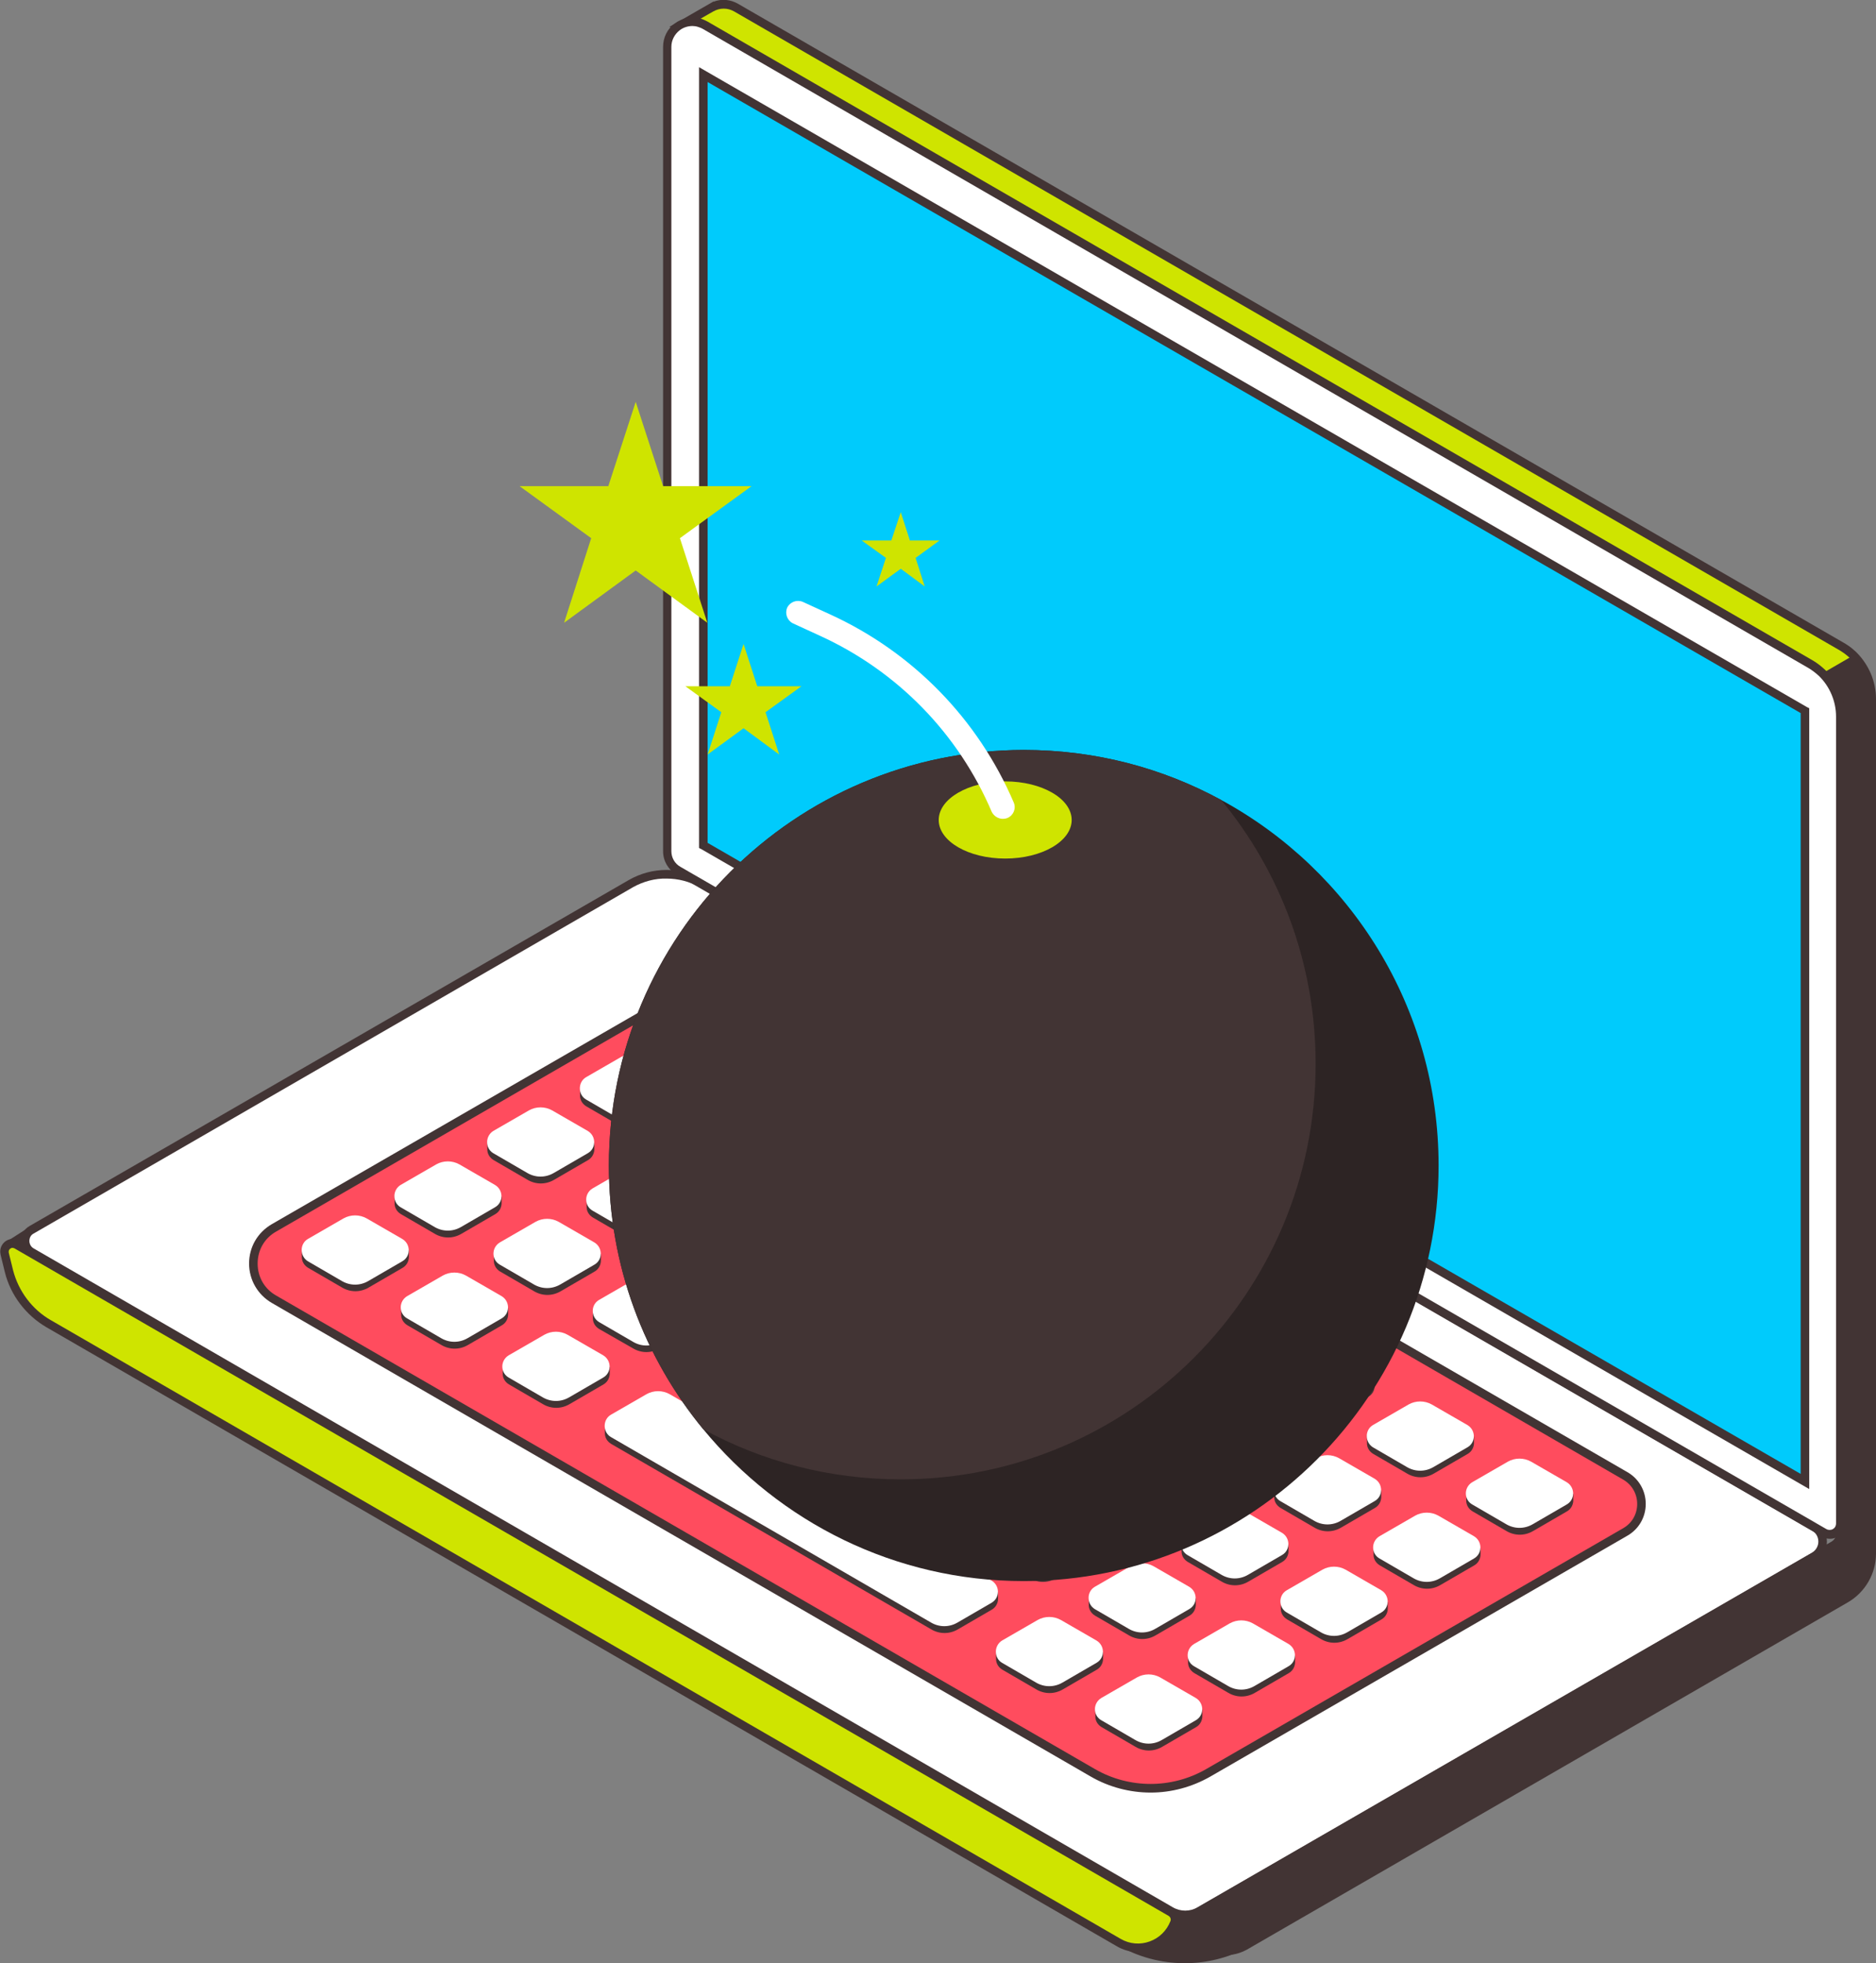 <svg width="215" height="225" viewBox="0 0 215 225" fill="none" xmlns="http://www.w3.org/2000/svg">
<rect x="0" y="0" width="215" height="225" fill="#808080" stroke="none"/>
<g clip-path="url(#clip0_6903_1185)">
<path d="M3.531 141.014L0.883 142.717L3.793 144.453L4.48 141.767L3.531 141.014Z" fill="#423434"/>
<path d="M0.719 142.324L3.531 140.523L4.937 141.604L4.022 145.174L0.719 142.324ZM3.499 141.505L2.093 142.423L3.597 143.733L4.055 141.931L3.499 141.505Z" fill="#423434"/>
<path d="M142.733 222.936C138.156 225.295 132.695 225.164 128.248 222.576L136.194 218.089L142.733 222.936Z" fill="#423434"/>
<path d="M128.051 222.904L127.43 222.543L136.226 217.564L142.962 222.576L143.486 222.969L142.897 223.264C140.674 224.41 138.221 225 135.801 225C133.12 225 130.439 224.312 128.051 222.904ZM136.161 218.547L129.065 222.543C133.087 224.64 137.796 224.738 141.916 222.838L136.161 218.547Z" fill="#423434"/>
<path d="M3.629 143.503L134.166 219.006C135.213 219.595 136.488 219.595 137.534 219.006L207.904 178.356C209.212 177.602 209.212 175.702 207.904 174.916L80.473 101.216C77.956 99.742 74.849 99.742 72.331 101.216L3.629 140.948C2.648 141.505 2.648 142.947 3.629 143.503Z" fill="white"/>
<path d="M31.424 148.908L125.24 203.185C129.327 205.543 134.363 205.543 138.45 203.185L186.257 175.571C188.709 174.13 188.709 170.593 186.257 169.151L88.224 112.418C85.804 111.01 82.828 111.01 80.408 112.418L31.424 140.719C28.252 142.521 28.252 147.074 31.424 148.908Z" fill="#FF4C5E"/>
<path d="M136.651 219.497C136.651 222.609 139.987 224.541 142.668 222.969L211.534 183.203C213.365 182.155 214.509 180.19 214.509 178.061V174.72V174.556V80.088C214.509 78.188 213.724 76.387 212.384 75.076L208.819 77.14C210.16 78.418 210.912 80.219 210.912 82.119V172.689V175.702C210.912 176.259 210.618 176.816 210.127 177.078L136.651 219.497Z" fill="#423434"/>
<path d="M133.937 219.464L3.368 143.929C2.746 143.569 2.387 142.947 2.387 142.226C2.387 141.505 2.746 140.883 3.368 140.523L72.07 100.855C74.751 99.316 78.054 99.316 80.702 100.855L208.133 174.556C208.918 175.015 209.375 175.801 209.375 176.685C209.375 177.57 208.918 178.388 208.133 178.814L137.796 219.464C137.207 219.792 136.521 219.988 135.867 219.988C135.18 219.956 134.526 219.792 133.937 219.464ZM72.56 101.674L3.858 141.374C3.531 141.538 3.368 141.866 3.368 142.226C3.368 142.586 3.564 142.914 3.858 143.078L134.395 218.58C135.278 219.104 136.39 219.104 137.273 218.58L207.642 177.963C208.1 177.701 208.394 177.209 208.394 176.685C208.394 176.161 208.133 175.67 207.642 175.408L80.212 101.707C79.035 101.019 77.694 100.692 76.386 100.692C75.078 100.659 73.737 101.019 72.56 101.674Z" fill="#423434"/>
<path d="M77.89 2.948L81.52 0.884C82.37 0.393 83.449 0.328 84.397 0.884L211.076 74.094C211.566 74.389 212.024 74.716 212.416 75.109L208.852 77.173C210.193 78.45 210.945 80.252 210.945 82.152V172.722L80.048 97.056V3.701L77.89 2.948Z" fill="#CFE400"/>
<path d="M138.417 223.428C137.011 222.609 136.161 221.135 136.161 219.53V219.235L209.898 176.685C210.225 176.489 210.454 176.128 210.454 175.735V173.016L79.591 97.35V4.062L76.713 3.079L81.781 0.164V0.197C82.697 -0.164 83.743 -0.066 84.626 0.459L211.305 73.668C211.697 73.897 212.089 74.159 212.416 74.454L212.711 74.716L212.776 74.782C214.182 76.19 215 78.123 215 80.088V178.061C215 180.354 213.757 182.483 211.795 183.629L142.93 223.428C142.21 223.821 141.458 224.05 140.673 224.05C139.889 224.017 139.136 223.821 138.417 223.428ZM212.024 75.437C211.664 75.076 211.239 74.782 210.814 74.52L84.136 1.31C83.384 0.884 82.501 0.884 81.749 1.31L81.225 1.605L79.067 2.85L80.571 3.374V96.794L211.435 172.427V175.702C211.435 176.456 211.043 177.144 210.389 177.504L137.174 219.792C137.273 220.971 137.894 221.986 138.94 222.576C140.052 223.198 141.36 223.198 142.472 222.576L211.272 182.778C212.939 181.795 213.986 179.993 213.986 178.061V80.088C213.986 78.385 213.299 76.714 212.089 75.502L212.024 75.437Z" fill="#423434"/>
<path d="M76.484 5.372V97.547C76.484 98.464 76.975 99.316 77.792 99.774L209.081 175.67C209.899 176.161 210.945 175.539 210.945 174.589V82.119C210.945 80.219 210.16 78.418 208.852 77.14C208.46 76.747 208.002 76.387 207.479 76.092L80.801 2.883C80.572 2.752 80.376 2.653 80.147 2.588C78.348 2.096 76.484 3.407 76.484 5.372Z" fill="white"/>
<path d="M208.852 176.128L77.531 100.233C76.582 99.676 75.994 98.661 75.994 97.58V5.372C75.994 4.291 76.484 3.308 77.334 2.686C78.184 2.064 79.296 1.834 80.277 2.129C80.539 2.195 80.8 2.326 81.062 2.457L207.708 75.666C208.231 75.961 208.721 76.354 209.179 76.78C210.618 78.188 211.435 80.121 211.435 82.119V174.622C211.435 175.244 211.108 175.801 210.585 176.128C210.324 176.292 210.029 176.358 209.735 176.358C209.408 176.358 209.114 176.292 208.852 176.128ZM77.89 3.472C77.302 3.931 76.942 4.619 76.942 5.372V97.547C76.942 98.3 77.334 98.988 77.988 99.349L209.31 175.244C209.539 175.375 209.833 175.375 210.062 175.244C210.291 175.113 210.422 174.884 210.422 174.589V82.119C210.422 80.383 209.702 78.68 208.46 77.468C208.067 77.107 207.642 76.78 207.185 76.518L80.539 3.308C80.375 3.21 80.179 3.145 79.983 3.079C79.787 3.014 79.558 2.981 79.362 2.981C78.838 2.981 78.315 3.145 77.89 3.472Z" fill="#423434"/>
<path d="M125.01 203.61L31.162 149.334C29.527 148.384 28.546 146.681 28.546 144.814C28.546 142.914 29.527 141.243 31.162 140.293L80.146 112.025C82.697 110.551 85.901 110.551 88.452 112.025L186.518 168.725C187.826 169.479 188.611 170.854 188.611 172.361C188.611 173.868 187.826 175.244 186.518 175.997L138.711 203.61C136.586 204.822 134.232 205.445 131.877 205.445C129.49 205.445 127.103 204.822 125.01 203.61ZM80.637 112.844L31.653 141.145C30.312 141.898 29.527 143.274 29.527 144.814C29.527 146.353 30.312 147.729 31.653 148.482L125.501 202.759C129.425 205.019 134.297 205.019 138.221 202.759L186.028 175.145C187.041 174.556 187.63 173.54 187.63 172.361C187.63 171.215 187.041 170.167 186.028 169.577L87.962 112.844C86.817 112.189 85.575 111.861 84.299 111.861C83.024 111.861 81.781 112.189 80.637 112.844Z" fill="#423434"/>
<path d="M0.523 143.7L1.013 145.698C1.667 148.22 3.302 150.415 5.559 151.725L128.182 222.642C130.569 224.017 133.61 222.936 134.558 220.349C134.722 219.89 134.559 219.366 134.133 219.104L1.929 142.652C1.177 142.226 0.327 142.881 0.523 143.7Z" fill="#CFE400"/>
<path d="M127.953 223.035L5.33 152.118C2.975 150.742 1.21 148.45 0.556 145.796L0.065 143.798C-0.066 143.209 0.131 142.652 0.588 142.291C1.046 141.931 1.667 141.898 2.191 142.193L134.395 218.678C135.049 219.038 135.311 219.825 135.049 220.512C134.526 221.888 133.447 222.936 132.074 223.428C131.518 223.624 130.962 223.722 130.406 223.722C129.588 223.722 128.705 223.493 127.953 223.035ZM1.177 143.11C1.112 143.143 0.948 143.307 1.013 143.602L1.504 145.6C2.125 147.991 3.695 150.087 5.82 151.299L128.444 222.216C129.458 222.805 130.667 222.904 131.747 222.51C132.858 222.117 133.709 221.266 134.134 220.185C134.232 219.956 134.134 219.693 133.905 219.562L1.667 143.078C1.569 143.045 1.504 143.012 1.439 143.012C1.308 143.012 1.21 143.078 1.177 143.11Z" fill="#423434"/>
<path d="M80.605 96.892L206.858 169.806V81.464L80.605 8.549V96.892Z" fill="#00CBFC"/>
<path d="M80.375 97.317L80.114 97.186V7.698L207.086 81.038L207.348 81.169V170.658L80.375 97.317ZM81.095 9.401V96.597L206.367 168.922V81.726L81.095 9.401Z" fill="#423434"/>
<path d="M168.01 171.084H168.305C168.403 170.92 168.566 170.789 168.762 170.691L172.85 168.332C173.667 167.874 174.681 167.874 175.498 168.332L179.586 170.691C179.815 170.822 180.011 171.018 180.109 171.215H180.305V171.87C180.305 171.903 180.305 171.968 180.305 172.001V172.034C180.273 172.492 180.044 172.951 179.586 173.213L175.695 175.473C174.746 176.03 173.602 176.03 172.654 175.473L168.762 173.213C168.272 172.918 168.01 172.427 168.043 171.903V171.084H168.01Z" fill="#423434"/>
<path d="M168.73 172.427L172.621 174.687C173.569 175.244 174.714 175.244 175.662 174.687L179.553 172.427C180.534 171.87 180.534 170.462 179.553 169.872L175.466 167.514C174.649 167.055 173.635 167.055 172.817 167.514L168.73 169.872C167.749 170.462 167.749 171.87 168.73 172.427Z" fill="white"/>
<path d="M156.631 164.5H156.925C157.023 164.336 157.187 164.205 157.383 164.107L161.47 161.748C162.288 161.29 163.302 161.29 164.119 161.748L168.207 164.107C168.435 164.238 168.632 164.434 168.73 164.631H168.926V165.286C168.926 165.319 168.926 165.384 168.926 165.417V165.45C168.893 165.908 168.664 166.367 168.207 166.629L164.315 168.889C163.367 169.446 162.222 169.446 161.274 168.889L157.383 166.629C156.892 166.334 156.631 165.843 156.664 165.319V164.5H156.631Z" fill="#423434"/>
<path d="M157.35 165.876L161.242 168.136C162.19 168.693 163.334 168.693 164.283 168.136L168.174 165.876C169.155 165.319 169.155 163.91 168.174 163.321L164.086 160.962C163.269 160.504 162.255 160.504 161.438 160.962L157.35 163.321C156.402 163.878 156.402 165.286 157.35 165.876Z" fill="white"/>
<path d="M145.251 157.949H145.546C145.644 157.785 145.807 157.654 146.004 157.556L150.091 155.197C150.908 154.739 151.922 154.739 152.74 155.197L156.827 157.556C157.056 157.687 157.252 157.883 157.35 158.08H157.547V158.735C157.547 158.768 157.547 158.833 157.547 158.866V158.899C157.514 159.357 157.285 159.816 156.827 160.078L152.936 162.338C151.988 162.895 150.843 162.895 149.895 162.338L146.004 160.078C145.513 159.783 145.251 159.292 145.284 158.768V157.949H145.251Z" fill="#423434"/>
<path d="M146.003 159.292L149.895 161.552C150.843 162.109 151.987 162.109 152.936 161.552L156.827 159.292C157.808 158.735 157.808 157.326 156.827 156.737L152.739 154.378C151.922 153.92 150.908 153.92 150.091 154.378L146.003 156.737C145.022 157.326 145.022 158.735 146.003 159.292Z" fill="white"/>
<path d="M133.904 151.365H134.199C134.297 151.201 134.46 151.07 134.656 150.972L138.744 148.613C139.561 148.155 140.575 148.155 141.393 148.613L145.48 150.972C145.709 151.103 145.905 151.299 146.003 151.496H146.199V152.151C146.199 152.184 146.199 152.249 146.199 152.282V152.315C146.167 152.773 145.938 153.232 145.48 153.494L141.589 155.754C140.64 156.311 139.496 156.311 138.548 155.754L134.656 153.494C134.166 153.199 133.904 152.708 133.937 152.184V151.365H133.904Z" fill="#423434"/>
<path d="M134.624 152.708L138.515 154.968C139.463 155.525 140.608 155.525 141.556 154.968L145.447 152.708C146.428 152.151 146.428 150.743 145.447 150.153L141.36 147.795C140.543 147.336 139.529 147.336 138.711 147.795L134.624 150.153C133.643 150.743 133.643 152.151 134.624 152.708Z" fill="white"/>
<path d="M122.525 144.781H122.82C122.918 144.617 123.081 144.486 123.277 144.388L127.365 142.029C128.182 141.571 129.196 141.571 130.014 142.029L134.101 144.388C134.33 144.519 134.526 144.715 134.624 144.912H134.82V145.567C134.82 145.6 134.82 145.665 134.82 145.698V145.731C134.788 146.189 134.559 146.648 134.101 146.91L130.21 149.17C129.262 149.727 128.117 149.727 127.169 149.17L123.277 146.91C122.787 146.615 122.525 146.124 122.558 145.6V144.781H122.525Z" fill="#423434"/>
<path d="M123.277 146.124L127.168 148.384C128.117 148.941 129.261 148.941 130.21 148.384L134.101 146.124C135.082 145.567 135.082 144.159 134.101 143.569L130.013 141.211C129.196 140.752 128.182 140.752 127.365 141.211L123.277 143.569C122.296 144.159 122.296 145.567 123.277 146.124Z" fill="white"/>
<path d="M111.178 138.197H111.473C111.571 138.033 111.734 137.902 111.93 137.804L116.018 135.445C116.835 134.987 117.849 134.987 118.666 135.445L122.754 137.804C122.983 137.935 123.179 138.131 123.277 138.328H123.473V138.983C123.473 139.016 123.473 139.081 123.473 139.114V139.147C123.441 139.605 123.212 140.064 122.754 140.326L118.863 142.586C117.914 143.143 116.77 143.143 115.822 142.586L111.93 140.326C111.44 140.031 111.178 139.54 111.211 139.016V138.197H111.178Z" fill="#423434"/>
<path d="M111.898 139.573L115.789 141.833C116.737 142.39 117.882 142.39 118.83 141.833L122.721 139.573C123.702 139.016 123.702 137.607 122.721 137.018L118.634 134.659C117.816 134.201 116.803 134.201 115.985 134.659L111.898 137.018C110.917 137.575 110.917 138.983 111.898 139.573Z" fill="white"/>
<path d="M99.799 131.646H100.093C100.191 131.482 100.355 131.351 100.551 131.253L104.638 128.894C105.456 128.436 106.47 128.436 107.287 128.894L111.374 131.253C111.603 131.384 111.8 131.58 111.898 131.777H112.094V132.432C112.094 132.465 112.094 132.53 112.094 132.563V132.596C112.061 133.054 111.832 133.513 111.374 133.775L107.483 136.035C106.535 136.592 105.39 136.592 104.442 136.035L100.551 133.775C100.06 133.48 99.799 132.989 99.832 132.465V131.646H99.799Z" fill="#423434"/>
<path d="M100.551 132.989L104.442 135.249C105.39 135.806 106.535 135.806 107.483 135.249L111.374 132.989C112.355 132.432 112.355 131.024 111.374 130.434L107.287 128.076C106.469 127.617 105.456 127.617 104.638 128.076L100.551 130.434C99.57 130.991 99.57 132.399 100.551 132.989Z" fill="white"/>
<path d="M88.452 125.062H88.746C88.844 124.898 89.008 124.767 89.204 124.669L93.292 122.31C94.109 121.852 95.123 121.852 95.94 122.31L100.028 124.669C100.257 124.8 100.453 124.996 100.551 125.193H100.747V125.848C100.747 125.881 100.747 125.946 100.747 125.979V126.012C100.715 126.47 100.486 126.929 100.028 127.191L96.137 129.451C95.188 130.008 94.044 130.008 93.096 129.451L89.204 127.191C88.714 126.896 88.452 126.405 88.485 125.881V125.062H88.452Z" fill="#423434"/>
<path d="M89.172 126.405L93.063 128.665C94.011 129.222 95.156 129.222 96.104 128.665L99.995 126.405C100.976 125.848 100.976 124.44 99.995 123.85L95.908 121.492C95.09 121.033 94.077 121.033 93.259 121.492L89.172 123.85C88.191 124.44 88.191 125.848 89.172 126.405Z" fill="white"/>
<path d="M77.073 118.478H77.367C77.465 118.314 77.629 118.183 77.825 118.085L81.912 115.727C82.73 115.268 83.743 115.268 84.561 115.727L88.648 118.085C88.877 118.216 89.073 118.412 89.172 118.609H89.368V119.264C89.368 119.297 89.368 119.33 89.368 119.395V119.428C89.335 119.887 89.106 120.345 88.648 120.607L84.757 122.867C83.809 123.424 82.664 123.424 81.716 122.867L77.825 120.607C77.334 120.312 77.073 119.821 77.106 119.297V118.478H77.073Z" fill="#423434"/>
<path d="M77.792 119.821L81.683 122.081C82.632 122.638 83.776 122.638 84.725 122.081L88.616 119.821C89.597 119.264 89.597 117.856 88.616 117.266L84.528 114.908C83.711 114.449 82.697 114.449 81.88 114.908L77.792 117.266C76.844 117.856 76.844 119.264 77.792 119.821Z" fill="white"/>
<path d="M157.383 177.275H157.677C157.775 177.111 157.939 176.98 158.135 176.882L162.222 174.523C163.04 174.065 164.054 174.065 164.871 174.523L168.958 176.882C169.187 177.013 169.384 177.209 169.482 177.406H169.678V178.061C169.678 178.094 169.678 178.159 169.678 178.192V178.225C169.645 178.683 169.416 179.142 168.958 179.404L165.067 181.664C164.119 182.221 162.974 182.221 162.026 181.664L158.135 179.404C157.644 179.109 157.383 178.618 157.416 178.094V177.275H157.383Z" fill="#423434"/>
<path d="M158.102 178.618L161.994 180.878C162.942 181.435 164.086 181.435 165.035 180.878L168.926 178.618C169.907 178.061 169.907 176.652 168.926 176.063L164.839 173.704C164.021 173.246 163.007 173.246 162.19 173.704L158.102 176.063C157.121 176.652 157.121 178.061 158.102 178.618Z" fill="white"/>
<path d="M146.003 170.691H146.298C146.396 170.527 146.559 170.396 146.756 170.298L150.843 167.939C151.66 167.481 152.674 167.481 153.492 167.939L157.579 170.298C157.808 170.429 158.004 170.625 158.102 170.822H158.298V171.477C158.298 171.51 158.298 171.542 158.298 171.608V171.641C158.266 172.099 158.037 172.558 157.579 172.82L153.688 175.08C152.74 175.637 151.595 175.637 150.647 175.08L146.756 172.82C146.265 172.525 146.003 172.034 146.036 171.51V170.691H146.003Z" fill="#423434"/>
<path d="M146.723 172.034L150.614 174.294C151.562 174.851 152.707 174.851 153.655 174.294L157.547 172.034C158.527 171.477 158.527 170.068 157.547 169.479L153.459 167.12C152.642 166.662 151.628 166.662 150.81 167.12L146.723 169.479C145.775 170.068 145.775 171.477 146.723 172.034Z" fill="white"/>
<path d="M134.624 164.107H134.918C135.016 163.943 135.18 163.812 135.376 163.714L139.464 161.355C140.281 160.897 141.295 160.897 142.112 161.355L146.2 163.714C146.429 163.845 146.625 164.041 146.723 164.238H146.919V164.893C146.919 164.926 146.919 164.991 146.919 165.024V165.057C146.886 165.515 146.657 165.974 146.2 166.236L142.308 168.496C141.36 169.053 140.216 169.053 139.267 168.496L135.376 166.236C134.886 165.941 134.624 165.45 134.657 164.926V164.107H134.624Z" fill="#423434"/>
<path d="M135.376 165.482L139.267 167.743C140.215 168.299 141.36 168.299 142.308 167.743L146.199 165.482C147.18 164.926 147.18 163.517 146.199 162.927L142.112 160.569C141.295 160.11 140.281 160.11 139.463 160.569L135.376 162.927C134.395 163.484 134.395 164.893 135.376 165.482Z" fill="white"/>
<path d="M123.277 157.556H123.571C123.669 157.392 123.833 157.261 124.029 157.163L128.116 154.804C128.934 154.346 129.948 154.346 130.765 154.804L134.853 157.163C135.081 157.294 135.278 157.49 135.376 157.687H135.572V158.342C135.572 158.375 135.572 158.44 135.572 158.473V158.506C135.539 158.964 135.31 159.423 134.853 159.685L130.961 161.945C130.013 162.502 128.868 162.502 127.92 161.945L124.029 159.685C123.538 159.39 123.277 158.899 123.31 158.375V157.556H123.277Z" fill="#423434"/>
<path d="M123.996 158.899L127.888 161.159C128.836 161.716 129.981 161.716 130.929 161.159L134.82 158.899C135.801 158.342 135.801 156.933 134.82 156.344L130.733 153.985C129.915 153.527 128.901 153.527 128.084 153.985L123.996 156.344C123.015 156.901 123.015 158.342 123.996 158.899Z" fill="white"/>
<path d="M111.898 150.972H112.192C112.29 150.808 112.454 150.677 112.65 150.579L116.737 148.22C117.555 147.762 118.569 147.762 119.386 148.22L123.474 150.579C123.703 150.71 123.899 150.906 123.997 151.103H124.193V151.758C124.193 151.791 124.193 151.856 124.193 151.889V151.922C124.16 152.38 123.931 152.839 123.474 153.101L119.582 155.361C118.634 155.918 117.49 155.918 116.541 155.361L112.65 153.101C112.16 152.806 111.898 152.315 111.931 151.791V150.972H111.898Z" fill="#423434"/>
<path d="M112.65 152.315L116.541 154.575C117.489 155.132 118.634 155.132 119.582 154.575L123.473 152.315C124.454 151.758 124.454 150.349 123.473 149.76L119.386 147.401C118.568 146.943 117.555 146.943 116.737 147.401L112.65 149.76C111.669 150.349 111.669 151.758 112.65 152.315Z" fill="white"/>
<path d="M100.551 144.388H100.845C100.943 144.224 101.107 144.093 101.303 143.995L105.39 141.636C106.208 141.178 107.222 141.178 108.039 141.636L112.126 143.995C112.355 144.126 112.552 144.322 112.65 144.519H112.846V145.174C112.846 145.207 112.846 145.272 112.846 145.305V145.338C112.813 145.796 112.584 146.255 112.126 146.517L108.235 148.777C107.287 149.334 106.142 149.334 105.194 148.777L101.303 146.517C100.812 146.222 100.551 145.731 100.583 145.207V144.388H100.551Z" fill="#423434"/>
<path d="M101.27 145.731L105.162 147.991C106.11 148.548 107.254 148.548 108.203 147.991L112.094 145.731C113.075 145.174 113.075 143.765 112.094 143.176L108.007 140.817C107.189 140.359 106.175 140.359 105.358 140.817L101.27 143.176C100.289 143.765 100.289 145.174 101.27 145.731Z" fill="white"/>
<path d="M89.171 137.804H89.466C89.564 137.64 89.727 137.509 89.924 137.411L94.011 135.052C94.828 134.594 95.842 134.594 96.66 135.052L100.747 137.411C100.976 137.542 101.172 137.738 101.27 137.935H101.466V138.59C101.466 138.623 101.466 138.688 101.466 138.721V138.754C101.434 139.212 101.205 139.671 100.747 139.933L96.856 142.193C95.907 142.75 94.763 142.75 93.815 142.193L89.924 139.933C89.433 139.638 89.171 139.147 89.204 138.623V137.804H89.171Z" fill="#423434"/>
<path d="M89.923 139.147L93.814 141.407C94.763 141.964 95.907 141.964 96.856 141.407L100.747 139.147C101.728 138.59 101.728 137.181 100.747 136.592L96.659 134.233C95.842 133.775 94.828 133.775 94.011 134.233L89.923 136.592C88.942 137.181 88.942 138.59 89.923 139.147Z" fill="white"/>
<path d="M77.825 131.22H78.119C78.217 131.056 78.381 130.925 78.577 130.827L82.664 128.468C83.482 128.01 84.495 128.01 85.313 128.468L89.4 130.827C89.629 130.958 89.826 131.154 89.924 131.351H90.12V132.006C90.12 132.039 90.12 132.104 90.12 132.137V132.17C90.087 132.628 89.858 133.087 89.4 133.349L85.509 135.609C84.561 136.166 83.416 136.166 82.468 135.609L78.577 133.349C78.086 133.054 77.825 132.563 77.857 132.039V131.22H77.825Z" fill="#423434"/>
<path d="M78.544 132.596L82.436 134.856C83.384 135.413 84.528 135.413 85.477 134.856L89.368 132.596C90.349 132.039 90.349 130.63 89.368 130.041L85.281 127.682C84.463 127.224 83.449 127.224 82.632 127.682L78.544 130.041C77.563 130.598 77.563 132.006 78.544 132.596Z" fill="white"/>
<path d="M66.445 124.669H66.74C66.838 124.505 67.001 124.374 67.197 124.276L71.285 121.917C72.102 121.459 73.116 121.459 73.933 121.917L78.021 124.276C78.25 124.407 78.446 124.603 78.544 124.8H78.74V125.455C78.74 125.488 78.74 125.553 78.74 125.586V125.619C78.708 126.077 78.479 126.536 78.021 126.798L74.13 129.058C73.181 129.615 72.037 129.615 71.089 129.058L67.197 126.798C66.707 126.503 66.445 126.012 66.478 125.488V124.669H66.445Z" fill="#423434"/>
<path d="M67.165 126.012L71.056 128.272C72.004 128.829 73.149 128.829 74.097 128.272L77.988 126.012C78.969 125.455 78.969 124.046 77.988 123.457L73.901 121.098C73.084 120.64 72.07 120.64 71.252 121.098L67.165 123.457C66.216 124.014 66.216 125.455 67.165 126.012Z" fill="white"/>
<path d="M146.755 183.466H147.05C147.148 183.302 147.311 183.171 147.507 183.072L151.595 180.714C152.412 180.255 153.426 180.255 154.244 180.714L158.331 183.072C158.56 183.204 158.756 183.4 158.854 183.597H159.05V184.252C159.05 184.284 159.05 184.35 159.05 184.383V184.415C159.018 184.874 158.789 185.333 158.331 185.595L154.44 187.855C153.491 188.412 152.347 188.412 151.399 187.855L147.507 185.595C147.017 185.3 146.755 184.809 146.788 184.284V183.466H146.755Z" fill="#423434"/>
<path d="M147.475 184.809L151.366 187.069C152.315 187.626 153.459 187.626 154.407 187.069L158.299 184.809C159.28 184.252 159.28 182.843 158.299 182.254L154.211 179.895C153.394 179.437 152.38 179.437 151.562 179.895L147.475 182.254C146.494 182.81 146.494 184.252 147.475 184.809Z" fill="white"/>
<path d="M135.376 176.882H135.67C135.768 176.718 135.932 176.587 136.128 176.488L140.216 174.13C141.033 173.671 142.047 173.671 142.864 174.13L146.952 176.488C147.181 176.62 147.377 176.816 147.475 177.013H147.671V177.668C147.671 177.7 147.671 177.766 147.671 177.799V177.831C147.638 178.29 147.409 178.749 146.952 179.011L143.06 181.271C142.112 181.828 140.968 181.828 140.019 181.271L136.128 179.011C135.638 178.716 135.376 178.225 135.409 177.7V176.882H135.376Z" fill="#423434"/>
<path d="M136.095 178.225L139.987 180.485C140.935 181.042 142.08 181.042 143.028 180.485L146.919 178.225C147.9 177.668 147.9 176.259 146.919 175.67L142.832 173.311C142.014 172.853 141 172.853 140.183 173.311L136.095 175.67C135.147 176.259 135.147 177.668 136.095 178.225Z" fill="white"/>
<path d="M123.997 170.298H124.291C124.389 170.134 124.552 170.003 124.749 169.905L128.836 167.546C129.654 167.088 130.667 167.088 131.485 167.546L135.572 169.905C135.801 170.036 135.997 170.232 136.095 170.429H136.292V171.084C136.292 171.116 136.292 171.182 136.292 171.215V171.247C136.259 171.706 136.03 172.165 135.572 172.427L131.681 174.687C130.733 175.244 129.588 175.244 128.64 174.687L124.749 172.427C124.258 172.132 123.997 171.641 124.029 171.116V170.298H123.997Z" fill="#423434"/>
<path d="M124.748 171.641L128.64 173.901C129.588 174.458 130.732 174.458 131.681 173.901L135.572 171.641C136.553 171.084 136.553 169.675 135.572 169.086L131.485 166.727C130.667 166.269 129.653 166.269 128.836 166.727L124.748 169.086C123.767 169.675 123.767 171.084 124.748 171.641Z" fill="white"/>
<path d="M112.649 163.714H112.944C113.042 163.55 113.205 163.419 113.402 163.321L117.489 160.962C118.306 160.504 119.32 160.504 120.138 160.962L124.225 163.321C124.454 163.452 124.65 163.648 124.748 163.845H124.944V164.5C124.944 164.533 124.944 164.598 124.944 164.631V164.664C124.912 165.122 124.683 165.581 124.225 165.843L120.334 168.103C119.386 168.66 118.241 168.66 117.293 168.103L113.402 165.843C112.911 165.548 112.649 165.057 112.682 164.533V163.714H112.649Z" fill="#423434"/>
<path d="M113.369 165.057L117.26 167.317C118.209 167.874 119.353 167.874 120.301 167.317L124.193 165.057C125.174 164.5 125.174 163.092 124.193 162.502L120.105 160.143C119.288 159.685 118.274 159.685 117.456 160.143L113.369 162.502C112.388 163.092 112.388 164.5 113.369 165.057Z" fill="white"/>
<path d="M101.271 157.13H101.565C101.663 156.966 101.826 156.835 102.023 156.737L106.11 154.378C106.928 153.92 107.941 153.92 108.759 154.378L112.846 156.737C113.075 156.868 113.271 157.064 113.369 157.261H113.566V157.916C113.566 157.949 113.566 158.014 113.566 158.047V158.08C113.533 158.538 113.304 158.997 112.846 159.259L108.955 161.519C108.007 162.076 106.862 162.076 105.914 161.519L102.023 159.259C101.532 158.964 101.27 158.473 101.303 157.949V157.13H101.271Z" fill="#423434"/>
<path d="M102.022 158.506L105.914 160.766C106.862 161.323 108.006 161.323 108.955 160.766L112.846 158.506C113.827 157.949 113.827 156.54 112.846 155.951L108.758 153.592C107.941 153.134 106.927 153.134 106.11 153.592L102.022 155.951C101.041 156.508 101.041 157.916 102.022 158.506Z" fill="white"/>
<path d="M89.923 150.579H90.218C90.316 150.415 90.479 150.284 90.675 150.186L94.763 147.827C95.58 147.369 96.594 147.369 97.412 147.827L101.499 150.186C101.728 150.317 101.924 150.513 102.022 150.71H102.218V151.365C102.218 151.397 102.218 151.463 102.218 151.496V151.529C102.186 151.987 101.957 152.446 101.499 152.708L97.608 154.968C96.659 155.525 95.515 155.525 94.567 154.968L90.675 152.708C90.185 152.413 89.923 151.922 89.956 151.397V150.579H89.923Z" fill="#423434"/>
<path d="M90.643 151.922L94.534 154.182C95.483 154.739 96.627 154.739 97.575 154.182L101.467 151.922C102.448 151.365 102.448 149.956 101.467 149.367L97.379 147.008C96.562 146.55 95.548 146.55 94.73 147.008L90.643 149.367C89.662 149.924 89.662 151.365 90.643 151.922Z" fill="white"/>
<path d="M78.544 143.995H78.838C78.936 143.831 79.1 143.7 79.296 143.602L83.383 141.243C84.201 140.785 85.215 140.785 86.032 141.243L90.12 143.602C90.349 143.733 90.545 143.929 90.643 144.126H90.839V144.781C90.839 144.814 90.839 144.879 90.839 144.912V144.945C90.806 145.403 90.577 145.862 90.12 146.124L86.228 148.384C85.28 148.941 84.136 148.941 83.187 148.384L79.296 146.124C78.805 145.829 78.544 145.338 78.577 144.814V143.995H78.544Z" fill="#423434"/>
<path d="M79.296 145.338L83.187 147.598C84.135 148.155 85.28 148.155 86.228 147.598L90.119 145.338C91.1 144.781 91.1 143.373 90.119 142.783L86.032 140.425C85.214 139.966 84.201 139.966 83.383 140.425L79.296 142.783C78.315 143.373 78.315 144.781 79.296 145.338Z" fill="white"/>
<path d="M67.197 137.411H67.492C67.59 137.247 67.753 137.116 67.949 137.018L72.037 134.659C72.854 134.201 73.868 134.201 74.686 134.659L78.773 137.018C79.002 137.149 79.198 137.345 79.296 137.542H79.492V138.197C79.492 138.23 79.492 138.263 79.492 138.328V138.361C79.46 138.819 79.231 139.278 78.773 139.54L74.882 141.8C73.933 142.357 72.789 142.357 71.841 141.8L67.949 139.54C67.459 139.245 67.197 138.754 67.23 138.23V137.411H67.197Z" fill="#423434"/>
<path d="M67.917 138.754L71.808 141.014C72.756 141.571 73.901 141.571 74.849 141.014L78.74 138.754C79.722 138.197 79.722 136.789 78.74 136.199L74.653 133.841C73.835 133.382 72.822 133.382 72.004 133.841L67.917 136.199C66.936 136.789 66.936 138.197 67.917 138.754Z" fill="white"/>
<path d="M55.818 130.827H56.112C56.21 130.663 56.374 130.532 56.57 130.434L60.657 128.075C61.475 127.617 62.489 127.617 63.306 128.075L67.394 130.434C67.622 130.565 67.819 130.761 67.917 130.958H68.113V131.613C68.113 131.646 68.113 131.711 68.113 131.744V131.777C68.08 132.235 67.851 132.694 67.394 132.956L63.502 135.216C62.554 135.773 61.41 135.773 60.461 135.216L56.57 132.956C56.08 132.661 55.818 132.17 55.851 131.646V130.827H55.818Z" fill="#423434"/>
<path d="M56.537 132.17L60.429 134.43C61.377 134.987 62.521 134.987 63.47 134.43L67.361 132.17C68.342 131.613 68.342 130.205 67.361 129.615L63.273 127.257C62.456 126.798 61.442 126.798 60.625 127.257L56.537 129.615C55.589 130.205 55.589 131.613 56.537 132.17Z" fill="white"/>
<path d="M136.128 189.624H136.422C136.52 189.46 136.684 189.329 136.88 189.231L140.967 186.872C141.785 186.414 142.799 186.414 143.616 186.872L147.704 189.231C147.933 189.362 148.129 189.558 148.227 189.755H148.423V190.41C148.423 190.443 148.423 190.475 148.423 190.541V190.574C148.39 191.032 148.161 191.491 147.704 191.753L143.812 194.013C142.864 194.57 141.72 194.57 140.771 194.013L136.88 191.753C136.39 191.458 136.128 190.967 136.161 190.443V189.624H136.128Z" fill="#423434"/>
<path d="M136.848 190.967L140.739 193.227C141.687 193.784 142.832 193.784 143.78 193.227L147.671 190.967C148.652 190.41 148.652 189.001 147.671 188.412L143.584 186.053C142.766 185.595 141.753 185.595 140.935 186.053L136.848 188.412C135.867 189.001 135.867 190.41 136.848 190.967Z" fill="white"/>
<path d="M124.749 183.04H125.043C125.141 182.876 125.304 182.745 125.501 182.647L129.588 180.288C130.406 179.83 131.419 179.83 132.237 180.288L136.324 182.647C136.553 182.778 136.749 182.974 136.847 183.171H137.044V183.826C137.044 183.859 137.044 183.924 137.044 183.957V183.99C137.011 184.448 136.782 184.907 136.324 185.169L132.433 187.429C131.485 187.986 130.34 187.986 129.392 187.429L125.501 185.169C125.01 184.874 124.749 184.383 124.781 183.859V183.04H124.749Z" fill="#423434"/>
<path d="M125.468 184.416L129.359 186.676C130.308 187.233 131.452 187.233 132.4 186.676L136.292 184.416C137.273 183.859 137.273 182.45 136.292 181.861L132.204 179.502C131.387 179.044 130.373 179.044 129.556 179.502L125.468 181.861C124.52 182.417 124.52 183.826 125.468 184.416Z" fill="white"/>
<path d="M113.369 176.488H113.663C113.762 176.325 113.925 176.194 114.121 176.095L118.209 173.737C119.026 173.278 120.04 173.278 120.857 173.737L124.945 176.095C125.174 176.226 125.37 176.423 125.468 176.62H125.664V177.275C125.664 177.307 125.664 177.373 125.664 177.406V177.438C125.631 177.897 125.403 178.356 124.945 178.618L121.054 180.878C120.105 181.435 118.961 181.435 118.012 180.878L114.121 178.618C113.631 178.323 113.369 177.831 113.402 177.307V176.488H113.369Z" fill="#423434"/>
<path d="M114.121 177.832L118.012 180.092C118.961 180.649 120.105 180.649 121.053 180.092L124.945 177.832C125.926 177.275 125.926 175.866 124.945 175.277L120.857 172.918C120.04 172.46 119.026 172.46 118.208 172.918L114.121 175.277C113.14 175.866 113.14 177.275 114.121 177.832Z" fill="white"/>
<path d="M102.022 169.905H102.316C102.414 169.741 102.578 169.61 102.774 169.512L106.862 167.153C107.679 166.695 108.693 166.695 109.51 167.153L113.598 169.512C113.827 169.643 114.023 169.839 114.121 170.036H114.317V170.691C114.317 170.724 114.317 170.789 114.317 170.822V170.855C114.284 171.313 114.055 171.772 113.598 172.034L109.706 174.294C108.758 174.851 107.614 174.851 106.665 174.294L102.774 172.034C102.284 171.739 102.022 171.248 102.055 170.724V169.905H102.022Z" fill="#423434"/>
<path d="M102.742 171.248L106.633 173.508C107.581 174.065 108.726 174.065 109.674 173.508L113.565 171.248C114.546 170.691 114.546 169.282 113.565 168.693L109.478 166.334C108.66 165.876 107.647 165.876 106.829 166.334L102.742 168.693C101.761 169.282 101.761 170.691 102.742 171.248Z" fill="white"/>
<path d="M90.643 163.321H90.937C91.035 163.157 91.199 163.026 91.395 162.928L95.483 160.569C96.3 160.111 97.314 160.111 98.131 160.569L102.219 162.928C102.448 163.059 102.644 163.255 102.742 163.452H102.938V164.107C102.938 164.14 102.938 164.205 102.938 164.238V164.271C102.905 164.729 102.677 165.188 102.219 165.45L98.328 167.71C97.379 168.267 96.235 168.267 95.286 167.71L91.395 165.45C90.905 165.155 90.643 164.664 90.676 164.14V163.321H90.643Z" fill="#423434"/>
<path d="M91.395 164.664L95.286 166.924C96.234 167.481 97.379 167.481 98.327 166.924L102.218 164.664C103.199 164.107 103.199 162.698 102.218 162.109L98.131 159.75C97.314 159.292 96.3 159.292 95.482 159.75L91.395 162.109C90.414 162.698 90.414 164.107 91.395 164.664Z" fill="white"/>
<path d="M79.296 156.737H79.59C79.688 156.573 79.852 156.442 80.048 156.344L84.135 153.985C84.953 153.527 85.967 153.527 86.784 153.985L90.872 156.344C91.1 156.475 91.297 156.671 91.395 156.868H91.591V157.523C91.591 157.556 91.591 157.621 91.591 157.654V157.687C91.558 158.145 91.329 158.604 90.872 158.866L86.98 161.126C86.032 161.683 84.888 161.683 83.939 161.126L80.048 158.866C79.558 158.571 79.296 158.08 79.329 157.556V156.737H79.296Z" fill="#423434"/>
<path d="M80.016 158.08L83.907 160.34C84.855 160.897 86 160.897 86.948 160.34L90.839 158.08C91.82 157.523 91.82 156.114 90.839 155.525L86.752 153.166C85.934 152.708 84.921 152.708 84.103 153.166L80.016 155.525C79.034 156.114 79.034 157.523 80.016 158.08Z" fill="white"/>
<path d="M67.916 150.153H68.211C68.309 149.989 68.472 149.858 68.669 149.76L72.756 147.402C73.573 146.943 74.587 146.943 75.405 147.402L79.492 149.76C79.721 149.891 79.917 150.088 80.015 150.284H80.212V150.939C80.212 150.972 80.212 151.037 80.212 151.07V151.103C80.179 151.562 79.95 152.02 79.492 152.282L75.601 154.542C74.653 155.099 73.508 155.099 72.56 154.542L68.669 152.315C68.178 152.02 67.916 151.529 67.949 151.005V150.153H67.916Z" fill="#423434"/>
<path d="M68.668 151.529L72.56 153.789C73.508 154.346 74.652 154.346 75.601 153.789L79.492 151.529C80.473 150.972 80.473 149.563 79.492 148.974L75.404 146.615C74.587 146.157 73.573 146.157 72.756 146.615L68.668 148.974C67.687 149.531 67.687 150.939 68.668 151.529Z" fill="white"/>
<path d="M56.57 143.602H56.864C56.962 143.438 57.126 143.307 57.322 143.209L61.409 140.85C62.227 140.392 63.24 140.392 64.058 140.85L68.145 143.209C68.374 143.34 68.571 143.536 68.669 143.733H68.865V144.388C68.865 144.421 68.865 144.486 68.865 144.519V144.552C68.832 145.01 68.603 145.469 68.145 145.731L64.254 147.991C63.306 148.548 62.161 148.548 61.213 147.991L57.322 145.731C56.831 145.436 56.57 144.945 56.602 144.421V143.602H56.57Z" fill="#423434"/>
<path d="M57.289 144.945L61.181 147.205C62.129 147.762 63.273 147.762 64.222 147.205L68.113 144.945C69.094 144.388 69.094 142.979 68.113 142.39L64.026 140.031C63.208 139.573 62.194 139.573 61.377 140.031L57.289 142.39C56.309 142.979 56.309 144.388 57.289 144.945Z" fill="white"/>
<path d="M45.19 137.018H45.485C45.583 136.854 45.746 136.723 45.943 136.625L50.03 134.266C50.847 133.808 51.861 133.808 52.679 134.266L56.766 136.625C56.995 136.756 57.191 136.952 57.289 137.149H57.486V137.804C57.486 137.837 57.486 137.902 57.486 137.935V137.968C57.453 138.426 57.224 138.885 56.766 139.147L52.875 141.407C51.927 141.964 50.782 141.964 49.834 141.407L45.943 139.147C45.452 138.852 45.19 138.361 45.223 137.837V137.018H45.19Z" fill="#423434"/>
<path d="M45.91 138.361L49.801 140.621C50.749 141.178 51.894 141.178 52.842 140.621L56.733 138.361C57.715 137.804 57.715 136.395 56.733 135.806L52.646 133.447C51.829 132.989 50.815 132.989 49.997 133.447L45.91 135.806C44.962 136.395 44.962 137.804 45.91 138.361Z" fill="white"/>
<path d="M125.5 195.814H125.795C125.893 195.651 126.056 195.52 126.253 195.421L130.34 193.063C131.158 192.604 132.171 192.604 132.989 193.063L137.076 195.421C137.305 195.552 137.501 195.749 137.599 195.945H137.796V196.601C137.796 196.633 137.796 196.699 137.796 196.732V196.764C137.763 197.223 137.534 197.681 137.076 197.944L133.185 200.204C132.237 200.761 131.092 200.761 130.144 200.204L126.253 197.944C125.762 197.649 125.5 197.157 125.533 196.633V195.814H125.5Z" fill="#423434"/>
<path d="M126.22 197.157L130.111 199.418C131.06 199.974 132.204 199.974 133.152 199.418L137.044 197.157C138.025 196.601 138.025 195.192 137.044 194.602L132.956 192.244C132.139 191.786 131.125 191.786 130.308 192.244L126.22 194.602C125.239 195.192 125.239 196.601 126.22 197.157Z" fill="white"/>
<path d="M114.122 189.23H114.416C114.514 189.067 114.677 188.936 114.874 188.837L118.961 186.479C119.779 186.02 120.792 186.02 121.61 186.479L125.697 188.837C125.926 188.968 126.122 189.165 126.22 189.361H126.417V190.017C126.417 190.049 126.417 190.115 126.417 190.148V190.18C126.384 190.639 126.155 191.098 125.697 191.36L121.806 193.62C120.858 194.177 119.713 194.177 118.765 193.62L114.874 191.36C114.383 191.065 114.122 190.573 114.154 190.049V189.23H114.122Z" fill="#423434"/>
<path d="M114.841 190.573L118.732 192.834C119.681 193.39 120.825 193.39 121.773 192.834L125.665 190.573C126.646 190.017 126.646 188.608 125.665 188.019L121.577 185.66C120.76 185.202 119.746 185.202 118.929 185.66L114.841 188.019C113.893 188.608 113.893 190.017 114.841 190.573Z" fill="white"/>
<path d="M57.584 156.54H57.878C57.976 156.376 58.139 156.245 58.336 156.147L62.423 153.789C63.24 153.33 64.254 153.33 65.072 153.789L69.159 156.147C69.388 156.278 69.584 156.475 69.682 156.671H69.879V157.326C69.879 157.359 69.879 157.425 69.879 157.457V157.49C69.846 157.949 69.617 158.407 69.159 158.669L65.268 160.93C64.32 161.486 63.175 161.486 62.227 160.93L58.336 158.669C57.845 158.375 57.584 157.883 57.616 157.359V156.54H57.584Z" fill="#423434"/>
<path d="M58.303 157.883L62.194 160.143C63.143 160.7 64.287 160.7 65.235 160.143L69.127 157.883C70.108 157.326 70.108 155.918 69.127 155.328L65.039 152.97C64.222 152.511 63.208 152.511 62.391 152.97L58.303 155.328C57.322 155.918 57.322 157.326 58.303 157.883Z" fill="white"/>
<path d="M69.29 163.353H69.584C69.682 163.19 69.846 163.059 70.042 162.96L74.13 160.602C74.947 160.143 75.961 160.143 76.778 160.602L113.663 181.959C113.892 182.09 114.089 182.286 114.187 182.483H114.383V183.138C114.383 183.171 114.383 183.236 114.383 183.269V183.302C114.35 183.76 114.121 184.219 113.663 184.481L109.772 186.741C108.824 187.298 107.679 187.298 106.731 186.741L70.042 165.483C69.552 165.188 69.29 164.696 69.323 164.172V163.353H69.29Z" fill="#423434"/>
<path d="M70.01 164.697L106.699 185.955C107.647 186.512 108.791 186.512 109.74 185.955L113.631 183.695C114.612 183.138 114.612 181.73 113.631 181.14L76.746 159.783C75.928 159.325 74.915 159.325 74.097 159.783L70.01 162.142C69.061 162.698 69.061 164.14 70.01 164.697Z" fill="white"/>
<path d="M45.942 149.76H46.237C46.335 149.596 46.498 149.465 46.694 149.367L50.782 147.008C51.599 146.55 52.613 146.55 53.431 147.008L57.518 149.367C57.747 149.498 57.943 149.694 58.041 149.891H58.237V150.546C58.237 150.579 58.237 150.644 58.237 150.677V150.71C58.205 151.168 57.976 151.627 57.518 151.889L53.627 154.149C52.678 154.706 51.534 154.706 50.586 154.149L46.694 151.889C46.204 151.594 45.942 151.103 45.975 150.579V149.76H45.942Z" fill="#423434"/>
<path d="M46.662 151.103L50.553 153.363C51.502 153.92 52.646 153.92 53.594 153.363L57.486 151.103C58.467 150.546 58.467 149.137 57.486 148.548L53.398 146.189C52.581 145.731 51.567 145.731 50.749 146.189L46.662 148.548C45.681 149.137 45.681 150.546 46.662 151.103Z" fill="white"/>
<path d="M34.563 143.176H34.858C34.956 143.012 35.119 142.881 35.316 142.783L39.403 140.424C40.221 139.966 41.234 139.966 42.052 140.424L46.139 142.783C46.368 142.914 46.564 143.11 46.662 143.307H46.858V143.962C46.858 143.995 46.858 144.06 46.858 144.093V144.126C46.826 144.584 46.597 145.043 46.139 145.305L42.248 147.565C41.3 148.122 40.155 148.122 39.207 147.565L35.316 145.305C34.825 145.01 34.563 144.519 34.596 143.995V143.176H34.563Z" fill="#423434"/>
<path d="M35.283 144.552L39.174 146.812C40.123 147.369 41.267 147.369 42.215 146.812L46.107 144.552C47.088 143.995 47.088 142.586 46.107 141.997L42.019 139.638C41.202 139.18 40.188 139.18 39.37 139.638L35.283 141.997C34.335 142.553 34.335 143.962 35.283 144.552Z" fill="white"/>
<path d="M69.781 133.578C69.781 145.076 73.835 155.59 80.604 163.812C89.335 174.425 102.546 181.205 117.326 181.205C143.584 181.205 164.871 159.881 164.871 133.578C164.871 115.497 154.8 99.742 139.954 91.684C133.218 88.015 125.534 85.951 117.326 85.951C91.068 85.984 69.781 107.275 69.781 133.578Z" fill="#2D2424"/>
<path d="M69.781 133.578C69.781 145.076 73.835 155.59 80.604 163.812C87.341 167.481 95.025 169.544 103.232 169.544C129.49 169.544 150.778 148.22 150.778 121.917C150.778 110.42 146.723 99.905 139.954 91.684C133.218 88.015 125.534 85.951 117.326 85.951C91.068 85.984 69.781 107.275 69.781 133.578Z" fill="#423434"/>
<path d="M115.201 98.398C119.408 98.398 122.82 96.419 122.82 93.977C122.82 91.534 119.408 89.554 115.201 89.554C110.993 89.554 107.582 91.534 107.582 93.977C107.582 96.419 110.993 98.398 115.201 98.398Z" fill="#CFE400"/>
<path d="M114.939 93.846C115.103 93.846 115.299 93.813 115.462 93.747C116.149 93.452 116.476 92.666 116.182 91.978C112.094 82.414 104.606 74.749 95.156 70.425L92.017 68.984C91.33 68.689 90.545 68.984 90.218 69.639C89.924 70.327 90.218 71.113 90.872 71.441L94.011 72.882C102.873 76.944 109.838 84.084 113.664 93.059C113.925 93.551 114.416 93.846 114.939 93.846Z" fill="white"/>
<path d="M103.232 58.699L102.153 61.941H98.752L101.532 63.939L100.453 67.215L103.232 65.184L105.979 67.215L104.933 63.939L107.679 61.941H104.279L103.232 58.699Z" fill="#CFE400"/>
<path d="M85.215 73.799L83.646 78.647H78.544L82.665 81.627L81.095 86.475L85.215 83.462L89.303 86.475L87.733 81.627L91.853 78.647H86.785L85.215 73.799Z" fill="#CFE400"/>
<path d="M72.855 46.055L69.716 55.718H59.546L67.754 61.679L64.647 71.375L72.855 65.381L81.062 71.375L77.923 61.679L86.131 55.718H75.994L72.855 46.055Z" fill="#CFE400"/>
</g>
<defs>
<clipPath id="clip0_6903_1185">
<rect width="215" height="225" fill="white"/>
</clipPath>
</defs>
</svg>
